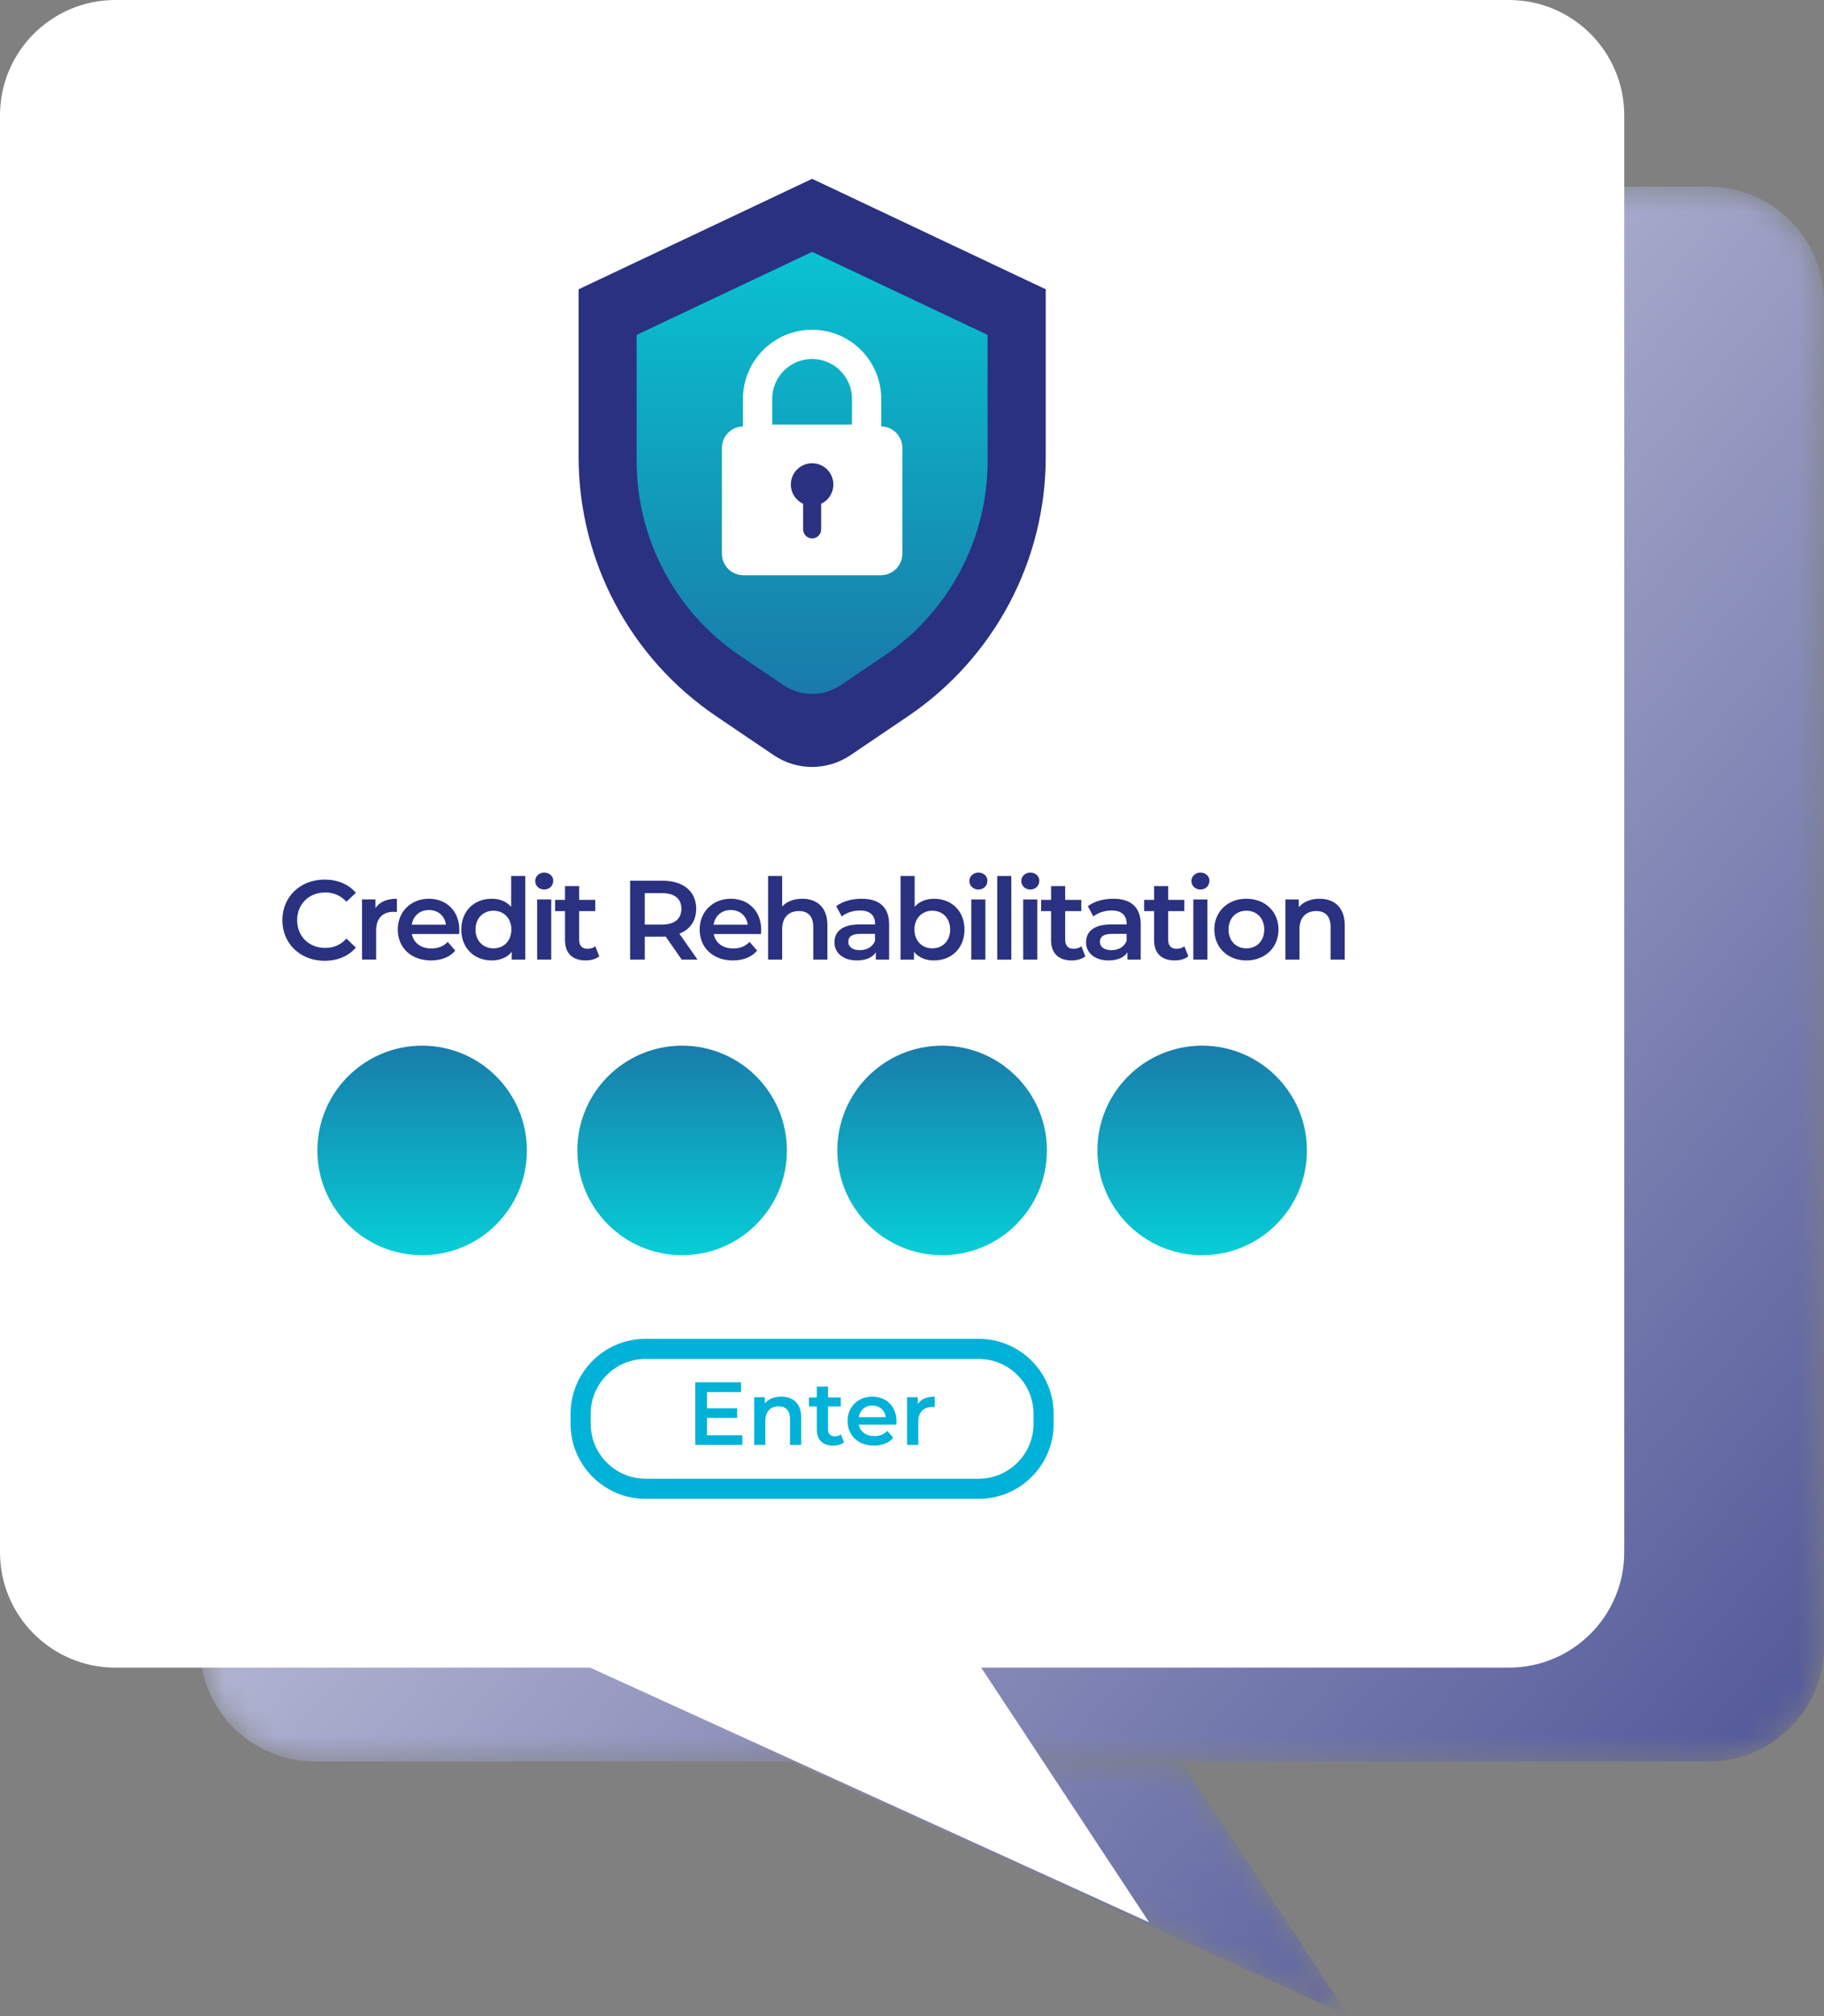 <?xml version="1.0" encoding="utf-8"?>
<!-- Generator: Adobe Illustrator 16.0.0, SVG Export Plug-In . SVG Version: 6.00 Build 0)  -->
<!DOCTYPE svg PUBLIC "-//W3C//DTD SVG 1.1//EN" "http://www.w3.org/Graphics/SVG/1.1/DTD/svg11.dtd">
<svg version="1.1" id="Layer_1" xmlns="http://www.w3.org/2000/svg" xmlns:xlink="http://www.w3.org/1999/xlink" x="0px" y="0px"
	 width="71.841px" height="79.407px" viewBox="0 0 71.841 79.407" enable-background="new 0 0 71.841 79.407" xml:space="preserve">
<rect x="0" y="0" width="71.841" height="79.407" fill="#808080" stroke="none"/>
<g>
	<g>
		<g>
			<defs>
				<rect id="SVGID_1_" x="7.866" y="7.356" width="63.976" height="72.05"/>
			</defs>
			<clipPath id="SVGID_2_">
				<use xlink:href="#SVGID_1_"  overflow="visible"/>
			</clipPath>
			<g clip-path="url(#SVGID_2_)">
				<defs>
					<path id="SVGID_3_" d="M67.297,69.375H12.409c-2.506,0-4.543-2.033-4.543-4.545V11.899c0-2.509,2.037-4.543,4.543-4.543h54.888
						c2.51,0,4.545,2.034,4.545,4.543v52.931C71.842,67.342,69.807,69.375,67.297,69.375"/>
				</defs>
				<clipPath id="SVGID_4_">
					<use xlink:href="#SVGID_3_"  overflow="visible"/>
				</clipPath>
				<defs>
					<filter id="Adobe_OpacityMaskFilter" filterUnits="userSpaceOnUse" x="-22.66" y="-24.131" width="125.023" height="124.994">
						<feColorMatrix  type="matrix" values="1 0 0 0 0  0 1 0 0 0  0 0 1 0 0  0 0 0 1 0"/>
					</filter>
				</defs>
				<mask maskUnits="userSpaceOnUse" x="-22.66" y="-24.131" width="125.023" height="124.994" id="SVGID_5_">
					<g filter="url(#Adobe_OpacityMaskFilter)">
						
							<linearGradient id="SVGID_6_" gradientUnits="userSpaceOnUse" x1="-334.989" y1="302.016" x2="-334.51" y2="302.016" gradientTransform="matrix(179.33 150.15 150.15 -179.33 14728.738 104466.406)">
							<stop  offset="0" style="stop-color:#000000"/>
							<stop  offset="0.011" style="stop-color:#000000"/>
							<stop  offset="1" style="stop-color:#FFFFFF"/>
						</linearGradient>
						<polygon clip-path="url(#SVGID_4_)" fill="url(#SVGID_6_)" points="34.235,-24.131 102.367,32.916 45.475,100.864 
							-22.659,43.817 						"/>
					</g>
				</mask>
				
					<linearGradient id="SVGID_7_" gradientUnits="userSpaceOnUse" x1="-334.989" y1="302.016" x2="-334.51" y2="302.016" gradientTransform="matrix(179.33 150.15 150.15 -179.33 14728.738 104466.406)">
					<stop  offset="0" style="stop-color:#FFFFFF"/>
					<stop  offset="0.011" style="stop-color:#FFFFFF"/>
					<stop  offset="1" style="stop-color:#293180"/>
				</linearGradient>
				<polygon clip-path="url(#SVGID_4_)" mask="url(#SVGID_5_)" fill="url(#SVGID_7_)" points="34.231,-24.131 102.365,32.916 
					45.475,100.864 -22.66,43.817 				"/>
			</g>
			<g clip-path="url(#SVGID_2_)">
				<defs>
					<polygon id="SVGID_8_" points="46.563,69.448 53.129,79.407 30.522,69.106 					"/>
				</defs>
				<clipPath id="SVGID_9_">
					<use xlink:href="#SVGID_8_"  overflow="visible"/>
				</clipPath>
				<defs>
					<filter id="Adobe_OpacityMaskFilter_1_" filterUnits="userSpaceOnUse" x="25.449" y="57.978" width="32.746" height="32.555">
						<feColorMatrix  type="matrix" values="1 0 0 0 0  0 1 0 0 0  0 0 1 0 0  0 0 0 1 0"/>
					</filter>
				</defs>
				<mask maskUnits="userSpaceOnUse" x="25.449" y="57.978" width="32.746" height="32.555" id="SVGID_10_">
					<g filter="url(#Adobe_OpacityMaskFilter_1_)">
						
							<linearGradient id="SVGID_11_" gradientUnits="userSpaceOnUse" x1="-334.989" y1="302.121" x2="-334.511" y2="302.121" gradientTransform="matrix(178.736 149.654 149.654 -178.736 14647.842 104160.062)">
							<stop  offset="0" style="stop-color:#000000"/>
							<stop  offset="0.011" style="stop-color:#000000"/>
							<stop  offset="1" style="stop-color:#FFFFFF"/>
						</linearGradient>
						<polygon clip-path="url(#SVGID_9_)" fill="url(#SVGID_11_)" points="39.839,57.979 58.197,73.35 43.811,90.534 25.45,75.161 
													"/>
					</g>
				</mask>
				
					<linearGradient id="SVGID_12_" gradientUnits="userSpaceOnUse" x1="-334.993" y1="302.123" x2="-334.515" y2="302.123" gradientTransform="matrix(178.736 149.654 149.654 -178.736 14648.211 104160.93)">
					<stop  offset="0" style="stop-color:#FFFFFF"/>
					<stop  offset="0.011" style="stop-color:#FFFFFF"/>
					<stop  offset="1" style="stop-color:#293180"/>
				</linearGradient>
				<polygon clip-path="url(#SVGID_9_)" mask="url(#SVGID_10_)" fill="url(#SVGID_12_)" points="39.839,57.979 58.197,73.35 
					43.811,90.534 25.45,75.161 				"/>
			</g>
		</g>
	</g>
	<path fill="#FFFFFF" d="M59.43,65.678H4.542C2.034,65.678,0,63.643,0,61.135V4.544C0,2.035,2.034,0,4.542,0H59.43
		c2.51,0,4.543,2.035,4.543,4.544v56.591C63.973,63.643,61.939,65.678,59.43,65.678"/>
	<polygon fill="#FFFFFF" points="37.108,63.344 45.262,75.711 22.655,65.411 	"/>
	<g>
		<defs>
			<path id="SVGID_13_" d="M12.5,45.31c0,2.277,1.848,4.125,4.127,4.125c2.277,0,4.125-1.848,4.125-4.125
				c0-2.281-1.848-4.127-4.125-4.127C14.348,41.183,12.5,43.028,12.5,45.31"/>
		</defs>
		<clipPath id="SVGID_14_">
			<use xlink:href="#SVGID_13_"  overflow="visible"/>
		</clipPath>
		
			<linearGradient id="SVGID_15_" gradientUnits="userSpaceOnUse" x1="-335.291" y1="301.457" x2="-334.812" y2="301.457" gradientTransform="matrix(0 40.366 40.366 0 -12151.963 13567.504)">
			<stop  offset="0" style="stop-color:#293180"/>
			<stop  offset="0.013" style="stop-color:#293180"/>
			<stop  offset="1" style="stop-color:#00ECE8"/>
		</linearGradient>
		<rect x="12.5" y="41.183" clip-path="url(#SVGID_14_)" fill="url(#SVGID_15_)" width="8.252" height="8.252"/>
	</g>
	<g>
		<defs>
			<path id="SVGID_16_" d="M22.739,45.31c0,2.277,1.848,4.125,4.127,4.125c2.277,0,4.127-1.848,4.127-4.125
				c0-2.281-1.85-4.127-4.127-4.127C24.586,41.183,22.739,43.028,22.739,45.31"/>
		</defs>
		<clipPath id="SVGID_17_">
			<use xlink:href="#SVGID_16_"  overflow="visible"/>
		</clipPath>
		
			<linearGradient id="SVGID_18_" gradientUnits="userSpaceOnUse" x1="-335.291" y1="301.181" x2="-334.812" y2="301.181" gradientTransform="matrix(0 40.366 40.366 0 -12130.588 13567.504)">
			<stop  offset="0" style="stop-color:#293180"/>
			<stop  offset="0.013" style="stop-color:#293180"/>
			<stop  offset="1" style="stop-color:#00ECE8"/>
		</linearGradient>
		<rect x="22.739" y="41.183" clip-path="url(#SVGID_17_)" fill="url(#SVGID_18_)" width="8.254" height="8.252"/>
	</g>
	<g>
		<defs>
			<path id="SVGID_19_" d="M32.979,45.31c0,2.277,1.848,4.125,4.129,4.125c2.276,0,4.126-1.848,4.126-4.125
				c0-2.281-1.85-4.127-4.126-4.127C34.827,41.183,32.979,43.028,32.979,45.31"/>
		</defs>
		<clipPath id="SVGID_20_">
			<use xlink:href="#SVGID_19_"  overflow="visible"/>
		</clipPath>
		
			<linearGradient id="SVGID_21_" gradientUnits="userSpaceOnUse" x1="-335.291" y1="300.906" x2="-334.812" y2="300.906" gradientTransform="matrix(0 40.366 40.366 0 -12109.182 13567.504)">
			<stop  offset="0" style="stop-color:#293180"/>
			<stop  offset="0.013" style="stop-color:#293180"/>
			<stop  offset="1" style="stop-color:#00ECE8"/>
		</linearGradient>
		<rect x="32.979" y="41.183" clip-path="url(#SVGID_20_)" fill="url(#SVGID_21_)" width="8.255" height="8.252"/>
	</g>
	<g>
		<defs>
			<path id="SVGID_22_" d="M43.223,45.31c0,2.277,1.846,4.125,4.125,4.125s4.127-1.848,4.127-4.125c0-2.281-1.848-4.127-4.127-4.127
				S43.223,43.028,43.223,45.31"/>
		</defs>
		<clipPath id="SVGID_23_">
			<use xlink:href="#SVGID_22_"  overflow="visible"/>
		</clipPath>
		
			<linearGradient id="SVGID_24_" gradientUnits="userSpaceOnUse" x1="-335.291" y1="300.629" x2="-334.812" y2="300.629" gradientTransform="matrix(0 40.366 40.366 0 -12087.807 13567.504)">
			<stop  offset="0" style="stop-color:#293180"/>
			<stop  offset="0.013" style="stop-color:#293180"/>
			<stop  offset="1" style="stop-color:#00ECE8"/>
		</linearGradient>
		<rect x="43.223" y="41.183" clip-path="url(#SVGID_23_)" fill="url(#SVGID_24_)" width="8.252" height="8.252"/>
	</g>
	<g>
		<path fill="#293180" d="M11.122,36.241c0-0.929,0.71-1.599,1.665-1.599c0.506,0,0.941,0.182,1.23,0.52l-0.373,0.351
			c-0.226-0.244-0.506-0.364-0.83-0.364c-0.644,0-1.11,0.453-1.11,1.093c0,0.639,0.466,1.092,1.11,1.092
			c0.324,0,0.604-0.12,0.83-0.368l0.373,0.354c-0.289,0.338-0.724,0.52-1.234,0.52C11.832,37.839,11.122,37.169,11.122,36.241z"/>
		<path fill="#293180" d="M15.631,35.397v0.528c-0.049-0.009-0.089-0.014-0.129-0.014c-0.422,0-0.688,0.249-0.688,0.732v1.15h-0.555
			v-2.371h0.528v0.347C14.947,35.521,15.235,35.397,15.631,35.397z"/>
		<path fill="#293180" d="M18.083,36.787h-1.861c0.067,0.347,0.355,0.568,0.769,0.568c0.266,0,0.475-0.085,0.644-0.258l0.297,0.342
			c-0.213,0.253-0.546,0.387-0.955,0.387c-0.795,0-1.31-0.511-1.31-1.217s0.52-1.212,1.225-1.212c0.693,0,1.199,0.483,1.199,1.226
			C18.092,36.667,18.088,36.733,18.083,36.787z M16.218,36.418h1.346c-0.044-0.342-0.307-0.577-0.671-0.577
			C16.534,35.841,16.271,36.072,16.218,36.418z"/>
		<path fill="#293180" d="M20.688,34.5v3.295h-0.533v-0.307c-0.186,0.227-0.461,0.338-0.786,0.338c-0.688,0-1.199-0.479-1.199-1.217
			s0.51-1.212,1.199-1.212c0.306,0,0.577,0.102,0.764,0.319V34.5H20.688z M20.141,36.609c0-0.453-0.306-0.741-0.706-0.741
			c-0.399,0-0.706,0.288-0.706,0.741s0.307,0.741,0.706,0.741C19.835,37.351,20.141,37.063,20.141,36.609z"/>
		<path fill="#293180" d="M21.08,34.7c0-0.187,0.151-0.333,0.355-0.333c0.204,0,0.355,0.138,0.355,0.319
			c0,0.195-0.146,0.347-0.355,0.347C21.231,35.033,21.08,34.887,21.08,34.7z M21.156,35.424h0.555v2.371h-0.555V35.424z"/>
		<path fill="#293180" d="M23.603,37.666c-0.133,0.106-0.333,0.16-0.532,0.16c-0.52,0-0.817-0.275-0.817-0.8v-1.141h-0.391v-0.444
			h0.391v-0.542h0.556v0.542h0.635v0.444h-0.635v1.128c0,0.23,0.115,0.355,0.328,0.355c0.115,0,0.227-0.031,0.311-0.099
			L23.603,37.666z"/>
		<path fill="#293180" d="M26.852,37.795l-0.635-0.91c-0.04,0.004-0.08,0.004-0.12,0.004h-0.702v0.906h-0.577v-3.108h1.279
			c0.817,0,1.323,0.418,1.323,1.105c0,0.471-0.24,0.817-0.662,0.981l0.715,1.021H26.852z M26.07,35.175h-0.676v1.239h0.676
			c0.506,0,0.768-0.231,0.768-0.622S26.576,35.175,26.07,35.175z"/>
		<path fill="#293180" d="M29.971,36.787h-1.86c0.066,0.347,0.355,0.568,0.769,0.568c0.267,0,0.475-0.085,0.644-0.258l0.298,0.342
			c-0.214,0.253-0.547,0.387-0.955,0.387c-0.795,0-1.31-0.511-1.31-1.217s0.52-1.212,1.226-1.212c0.692,0,1.198,0.483,1.198,1.226
			C29.979,36.667,29.976,36.733,29.971,36.787z M28.106,36.418h1.345c-0.044-0.342-0.306-0.577-0.67-0.577
			C28.421,35.841,28.159,36.072,28.106,36.418z"/>
		<path fill="#293180" d="M32.588,36.437v1.358h-0.556v-1.288c0-0.422-0.209-0.626-0.563-0.626c-0.396,0-0.662,0.24-0.662,0.715
			v1.199h-0.555V34.5h0.555v1.199c0.183-0.195,0.462-0.302,0.791-0.302C32.166,35.397,32.588,35.722,32.588,36.437z"/>
		<path fill="#293180" d="M35.019,36.405v1.39h-0.523v-0.289c-0.134,0.205-0.391,0.32-0.746,0.32c-0.542,0-0.884-0.298-0.884-0.711
			c0-0.395,0.267-0.706,0.985-0.706h0.613v-0.035c0-0.324-0.195-0.515-0.591-0.515c-0.267,0-0.542,0.088-0.719,0.235l-0.218-0.404
			c0.253-0.195,0.621-0.293,1.003-0.293C34.624,35.397,35.019,35.722,35.019,36.405z M34.464,37.054v-0.275h-0.573
			c-0.377,0-0.479,0.142-0.479,0.315c0,0.199,0.169,0.328,0.453,0.328C34.135,37.422,34.37,37.298,34.464,37.054z"/>
		<path fill="#293180" d="M37.987,36.609c0,0.737-0.511,1.217-1.203,1.217c-0.324,0-0.6-0.111-0.786-0.338v0.307H35.47V34.5h0.555
			v1.213c0.191-0.214,0.458-0.315,0.76-0.315C37.477,35.397,37.987,35.872,37.987,36.609z M37.423,36.609
			c0-0.453-0.302-0.741-0.701-0.741s-0.706,0.288-0.706,0.741s0.307,0.741,0.706,0.741S37.423,37.063,37.423,36.609z"/>
		<path fill="#293180" d="M38.181,34.7c0-0.187,0.15-0.333,0.354-0.333s0.355,0.138,0.355,0.319c0,0.195-0.146,0.347-0.355,0.347
			C38.331,35.033,38.181,34.887,38.181,34.7z M38.256,35.424h0.555v2.371h-0.555V35.424z"/>
		<path fill="#293180" d="M39.278,34.5h0.555v3.295h-0.555V34.5z"/>
		<path fill="#293180" d="M40.225,34.7c0-0.187,0.15-0.333,0.354-0.333s0.355,0.138,0.355,0.319c0,0.195-0.146,0.347-0.355,0.347
			C40.375,35.033,40.225,34.887,40.225,34.7z M40.3,35.424h0.555v2.371H40.3V35.424z"/>
		<path fill="#293180" d="M42.747,37.666c-0.133,0.106-0.333,0.16-0.532,0.16c-0.52,0-0.817-0.275-0.817-0.8v-1.141h-0.391v-0.444
			h0.391v-0.542h0.556v0.542h0.635v0.444h-0.635v1.128c0,0.23,0.115,0.355,0.328,0.355c0.115,0,0.227-0.031,0.311-0.099
			L42.747,37.666z"/>
		<path fill="#293180" d="M44.929,36.405v1.39h-0.523v-0.289c-0.134,0.205-0.391,0.32-0.746,0.32c-0.542,0-0.884-0.298-0.884-0.711
			c0-0.395,0.267-0.706,0.985-0.706h0.613v-0.035c0-0.324-0.195-0.515-0.591-0.515c-0.267,0-0.542,0.088-0.719,0.235l-0.218-0.404
			c0.253-0.195,0.621-0.293,1.003-0.293C44.534,35.397,44.929,35.722,44.929,36.405z M44.374,37.054v-0.275h-0.573
			c-0.377,0-0.479,0.142-0.479,0.315c0,0.199,0.169,0.328,0.453,0.328C44.045,37.422,44.28,37.298,44.374,37.054z"/>
		<path fill="#293180" d="M46.804,37.666c-0.133,0.106-0.333,0.16-0.532,0.16c-0.52,0-0.817-0.275-0.817-0.8v-1.141h-0.391v-0.444
			h0.391v-0.542h0.556v0.542h0.635v0.444H46.01v1.128c0,0.23,0.115,0.355,0.328,0.355c0.115,0,0.227-0.031,0.311-0.099
			L46.804,37.666z"/>
		<path fill="#293180" d="M46.926,34.7c0-0.187,0.15-0.333,0.354-0.333s0.355,0.138,0.355,0.319c0,0.195-0.146,0.347-0.355,0.347
			C47.076,35.033,46.926,34.887,46.926,34.7z M47.001,35.424h0.555v2.371h-0.555V35.424z"/>
		<path fill="#293180" d="M47.828,36.609c0-0.711,0.532-1.212,1.261-1.212c0.737,0,1.266,0.501,1.266,1.212
			c0,0.71-0.528,1.217-1.266,1.217C48.36,37.826,47.828,37.319,47.828,36.609z M49.795,36.609c0-0.453-0.302-0.741-0.706-0.741
			c-0.399,0-0.701,0.288-0.701,0.741s0.302,0.741,0.701,0.741C49.493,37.351,49.795,37.063,49.795,36.609z"/>
		<path fill="#293180" d="M52.963,36.437v1.358h-0.556v-1.288c0-0.422-0.209-0.626-0.563-0.626c-0.396,0-0.662,0.24-0.662,0.715
			v1.199h-0.555v-2.371h0.528v0.307c0.182-0.218,0.471-0.333,0.817-0.333C52.541,35.397,52.963,35.722,52.963,36.437z"/>
	</g>
	<g>
		<path fill="#00B1D8" d="M29.237,56.525v0.383h-1.851v-2.467h1.802v0.385h-1.343v0.641h1.19v0.377h-1.19v0.682H29.237z"/>
		<path fill="#00B1D8" d="M31.557,55.83v1.078h-0.441v-1.021c0-0.336-0.165-0.498-0.447-0.498c-0.313,0-0.525,0.191-0.525,0.568
			v0.951h-0.44v-1.881h0.419v0.242c0.145-0.172,0.374-0.264,0.649-0.264C31.222,55.005,31.557,55.261,31.557,55.83z"/>
		<path fill="#00B1D8" d="M33.243,56.806c-0.106,0.084-0.265,0.127-0.424,0.127c-0.412,0-0.648-0.219-0.648-0.635v-0.906h-0.31
			v-0.352h0.31v-0.43h0.44v0.43h0.505v0.352h-0.505v0.896c0,0.182,0.092,0.281,0.262,0.281c0.091,0,0.18-0.025,0.246-0.078
			L33.243,56.806z"/>
		<path fill="#00B1D8" d="M35.303,56.109h-1.478c0.053,0.273,0.282,0.451,0.61,0.451c0.211,0,0.377-0.068,0.511-0.205l0.236,0.271
			c-0.169,0.201-0.434,0.307-0.758,0.307c-0.631,0-1.04-0.406-1.04-0.967s0.412-0.961,0.973-0.961c0.55,0,0.952,0.383,0.952,0.973
			C35.31,56.013,35.306,56.066,35.303,56.109z M33.822,55.816h1.067c-0.035-0.271-0.243-0.459-0.532-0.459
			C34.072,55.357,33.864,55.541,33.822,55.816z"/>
		<path fill="#00B1D8" d="M36.817,55.005v0.418c-0.038-0.006-0.07-0.01-0.102-0.01c-0.335,0-0.547,0.197-0.547,0.582v0.912h-0.44
			v-1.881h0.419V55.3C36.274,55.103,36.504,55.005,36.817,55.005z"/>
	</g>
	<path fill="none" stroke="#00B1D8" stroke-width="0.792" stroke-miterlimit="10" d="M38.541,58.635H25.432
		c-1.414,0-2.563-1.145-2.563-2.561v-0.389c0-1.416,1.148-2.561,2.563-2.561h13.108c1.416,0,2.563,1.145,2.563,2.561v0.389
		C41.104,57.491,39.957,58.635,38.541,58.635z"/>
	<path fill="#293180" d="M35.768,28.205l-2.275,1.54c-0.91,0.614-2.104,0.614-3.014,0l-2.275-1.54
		c-3.387-2.293-5.414-6.116-5.414-10.209v-6.603l9.197-4.35l9.201,4.35v6.603C41.188,22.089,39.154,25.912,35.768,28.205"/>
	<g>
		<defs>
			<path id="SVGID_25_" d="M25.075,13.19v4.963c0,3.075,1.525,5.948,4.068,7.671l1.711,1.158c0.686,0.463,1.582,0.463,2.264,0
				l1.711-1.158c2.547-1.723,4.069-4.596,4.069-7.671V13.19l-6.911-3.27L25.075,13.19z"/>
		</defs>
		<clipPath id="SVGID_26_">
			<use xlink:href="#SVGID_25_"  overflow="visible"/>
		</clipPath>
		
			<linearGradient id="SVGID_27_" gradientUnits="userSpaceOnUse" x1="-334.731" y1="302.565" x2="-334.251" y2="302.565" gradientTransform="matrix(0 -91.953 -91.953 0 27853.828 -30735.072)">
			<stop  offset="0" style="stop-color:#293180"/>
			<stop  offset="0.013" style="stop-color:#293180"/>
			<stop  offset="1" style="stop-color:#00ECE8"/>
		</linearGradient>
		<rect x="25.075" y="9.921" clip-path="url(#SVGID_26_)" fill="url(#SVGID_27_)" width="13.823" height="17.524"/>
	</g>
	<path fill="#FFFFFF" d="M34.69,22.655h-5.408c-0.469,0-0.85-0.38-0.85-0.851v-4.159c0-0.47,0.381-0.852,0.85-0.852h5.408
		c0.471,0,0.852,0.382,0.852,0.852v4.159C35.542,22.275,35.161,22.655,34.69,22.655"/>
	<path fill="#293180" d="M32.823,19.083c0,0.462-0.373,0.837-0.836,0.837s-0.838-0.375-0.838-0.837c0-0.464,0.375-0.838,0.838-0.838
		S32.823,18.619,32.823,19.083"/>
	<path fill="#293180" d="M31.987,21.205L31.987,21.205c-0.195,0-0.355-0.16-0.355-0.355v-0.953c0-0.195,0.16-0.354,0.355-0.354
		s0.355,0.159,0.355,0.354v0.953C32.342,21.045,32.182,21.205,31.987,21.205"/>
	<path fill="none" stroke="#FFFFFF" stroke-width="1.153" stroke-miterlimit="10" d="M31.987,13.563L31.987,13.563
		c-1.186,0-2.148,0.961-2.148,2.146v1.588h4.293V15.71C34.131,14.524,33.17,13.563,31.987,13.563z"/>
</g>
</svg>
